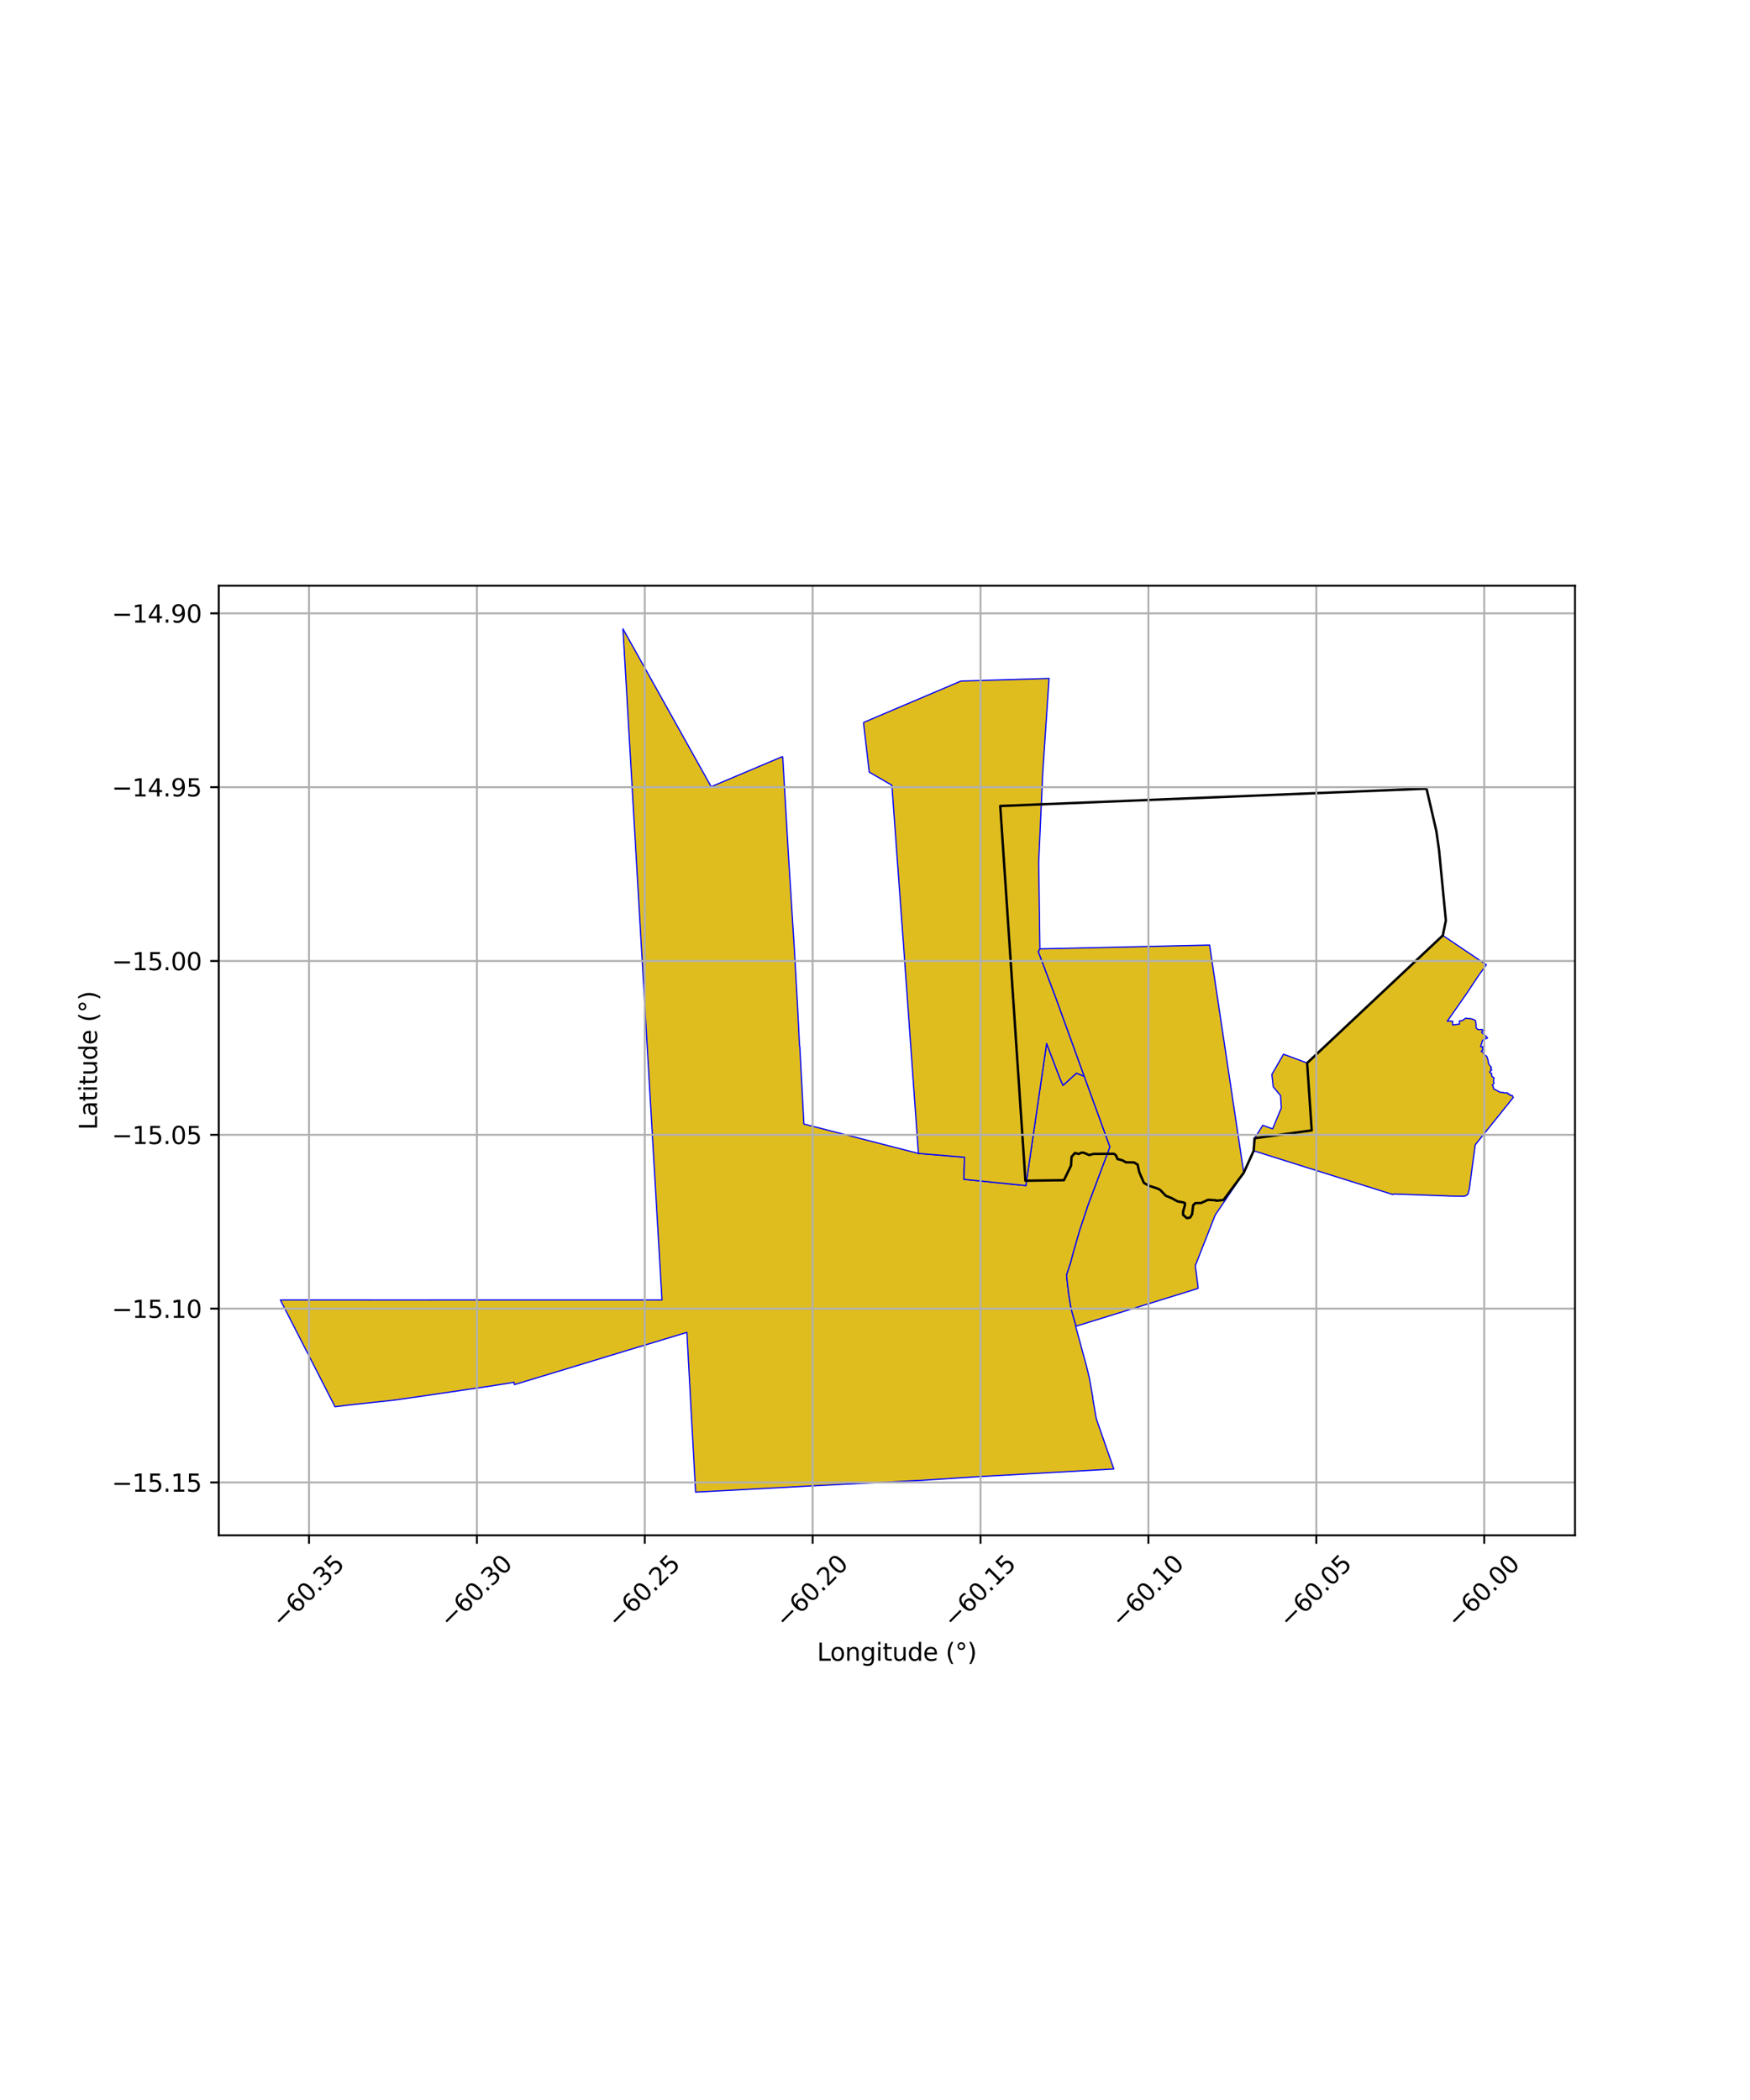 <?xml version="1.0" encoding="utf-8" standalone="no"?>
<!DOCTYPE svg PUBLIC "-//W3C//DTD SVG 1.1//EN"
  "http://www.w3.org/Graphics/SVG/1.1/DTD/svg11.dtd">
<svg xmlns:xlink="http://www.w3.org/1999/xlink" width="720pt" height="864pt" viewBox="0 0 720 864" xmlns="http://www.w3.org/2000/svg" version="1.1">
 <defs>
  <style type="text/css">*{stroke-linejoin: round; stroke-linecap: butt}</style>
 </defs>
 <g id="figure_1">
  <g id="patch_1">
   <path d="M 0 864 
L 720 864 
L 720 0 
L 0 0 
z
" style="fill: #ffffff"/>
  </g>
  <g id="axes_1">
   <g id="patch_2">
    <path d="M 90 631.664 
L 648 631.664 
L 648 240.976 
L 90 240.976 
z
" style="fill: #ffffff"/>
   </g>
   <g id="PatchCollection_1">
    <path d="M 322.028 311.23 
L 324.384 351.845 
L 326.814 390.431 
L 327.515 402.727 
L 328.086 413.027 
L 328.685 424.943 
L 328.913 429.64 
L 329.094 431.051 
L 329.401 436.939 
L 330.736 462.46 
L 377.852 474.552 
L 396.839 476.111 
L 396.578 485.212 
L 422.072 487.789 
L 426.372 458.301 
L 430.603 429.309 
L 430.679 429.507 
L 436.228 444.022 
L 437.353 446.558 
L 442.882 441.534 
L 446.1 442.837 
L 448.731 450.056 
L 456.669 471.893 
L 447.613 495.998 
L 444.654 504.963 
L 444.381 505.704 
L 441.708 514.92 
L 440.484 519.546 
L 438.826 524.522 
L 438.924 525.852 
L 439.682 532.348 
L 439.784 532.985 
L 440.7 538.542 
L 442.713 545.635 
L 442.565 545.686 
L 446.943 561.805 
L 448.195 566.926 
L 449.607 574.905 
L 449.598 575.307 
L 450.904 582.97 
L 451.129 583.913 
L 451.976 586.382 
L 458.252 604.384 
L 402.255 607.561 
L 379.691 609.022 
L 336.941 611.184 
L 286.193 613.906 
L 283.877 571.652 
L 282.609 548.188 
L 273.495 550.941 
L 258.419 555.484 
L 238.669 561.487 
L 211.622 569.682 
L 211.497 568.705 
L 207.632 569.36 
L 201.635 570.289 
L 191.584 571.777 
L 171.656 574.701 
L 162.176 576.059 
L 153.957 576.935 
L 146.774 577.716 
L 144.216 577.997 
L 137.835 578.772 
L 127.266 558.12 
L 115.364 534.858 
L 129.579 534.86 
L 165.671 534.867 
L 195.65 534.86 
L 233.034 534.857 
L 272.355 534.848 
L 270.673 506.014 
L 265.998 425.847 
L 263.502 382.985 
L 256.306 258.734 
L 292.595 323.673 
L 322.028 311.23 
" clip-path="url(#pe2b8635349)" style="fill: #e0bd1f; stroke: #0000ff; stroke-width: 0.5"/>
    <path d="M 593.611 384.867 
L 611.514 396.925 
L 608.024 401.816 
L 603.653 408.414 
L 602.006 410.783 
L 599.985 413.681 
L 595.578 419.958 
L 595.542 420.025 
L 595.463 420.197 
L 596.316 420.047 
L 597.194 420.141 
L 597.681 420.189 
L 597.648 421.682 
L 600.477 421.349 
L 600.481 419.998 
L 601.203 419.99 
L 601.772 419.791 
L 603.073 418.897 
L 604.174 419.084 
L 605.035 419.113 
L 606.094 419.39 
L 607.077 419.913 
L 607.316 421.484 
L 607.249 422.728 
L 607.9 423.476 
L 608.509 423.636 
L 609.394 423.543 
L 610.864 423.94 
L 609.681 424.385 
L 609.637 424.807 
L 610.669 425.758 
L 611.603 426.521 
L 612.01 427.034 
L 610.041 427.937 
L 609.685 428.782 
L 609.551 429.573 
L 609.239 430.217 
L 609.14 430.584 
L 609.514 430.707 
L 610.046 430.566 
L 609.941 431.306 
L 610.105 431.923 
L 609.604 432.35 
L 609.411 432.642 
L 610.415 432.862 
L 610.334 433.663 
L 611.676 434.585 
L 612.047 435.567 
L 612.251 436.294 
L 612.402 437.503 
L 613.059 438.544 
L 613.621 439.169 
L 613.298 439.676 
L 613.788 440.213 
L 613.333 440.324 
L 613.324 440.66 
L 612.841 441.031 
L 613.085 441.395 
L 613.693 441.613 
L 613.712 442.247 
L 613.684 442.53 
L 614.145 443.162 
L 614.436 443.259 
L 614.722 443.558 
L 614.578 443.997 
L 614.445 444.717 
L 614.689 445.691 
L 613.994 446.429 
L 614.38 447.116 
L 614.504 447.965 
L 615.169 448.288 
L 616.837 449.221 
L 617.817 449.523 
L 618.353 449.397 
L 618.844 449.689 
L 619.773 449.604 
L 620.309 449.674 
L 620.45 450.171 
L 621.109 450.155 
L 621.256 450.635 
L 621.531 450.742 
L 622.159 450.687 
L 622.472 451.363 
L 622.636 451.494 
L 612.859 463.67 
L 612.747 463.811 
L 607.216 470.676 
L 607.144 470.766 
L 606.918 471.219 
L 604.561 488.858 
L 604.326 489.929 
L 603.96 491.29 
L 603.42 491.759 
L 602.529 492.16 
L 597.284 492.116 
L 573.509 491.234 
L 573.088 491.475 
L 537.882 480.42 
L 515.797 473.477 
L 516.239 468.253 
L 519.54 462.98 
L 523.599 464.444 
L 527.161 455.846 
L 526.852 450.764 
L 523.843 447.149 
L 523.278 442.083 
L 528.069 433.724 
L 537.798 437.355 
L 593.611 384.867 
" clip-path="url(#pe2b8635349)" style="fill: #e0bd1f; stroke: #0000ff; stroke-width: 0.5"/>
    <path d="M 355.263 297.259 
L 395.369 280.206 
L 431.61 279.134 
L 429.001 318.223 
L 427.381 354.151 
L 427.347 354.538 
L 427.852 390.395 
L 427.188 391.505 
L 434.175 409.923 
L 446.1 442.836 
L 442.882 441.534 
L 437.353 446.558 
L 436.228 444.022 
L 430.679 429.507 
L 430.603 429.309 
L 426.372 458.301 
L 422.072 487.789 
L 396.578 485.212 
L 396.839 476.111 
L 377.852 474.552 
L 377.515 469.715 
L 372.46 398.988 
L 371.754 389.1 
L 370.641 373.942 
L 368.692 347.114 
L 366.945 323.073 
L 362.991 320.775 
L 357.626 317.656 
L 355.263 297.259 
" clip-path="url(#pe2b8635349)" style="fill: #e0bd1f; stroke: #0000ff; stroke-width: 0.5"/>
    <path d="M 427.852 390.395 
L 497.656 388.834 
L 511.714 482.515 
L 499.96 499.925 
L 491.79 520.713 
L 492.877 529.217 
L 492.911 530.096 
L 442.713 545.635 
L 440.7 538.542 
L 439.784 532.985 
L 439.682 532.348 
L 438.924 525.852 
L 438.826 524.522 
L 440.484 519.546 
L 441.708 514.92 
L 444.381 505.704 
L 444.654 504.963 
L 447.613 495.998 
L 456.669 471.893 
L 448.731 450.056 
L 446.1 442.836 
L 434.175 409.923 
L 427.188 391.505 
L 427.852 390.395 
" clip-path="url(#pe2b8635349)" style="fill: #e0bd1f; stroke: #0000ff; stroke-width: 0.5"/>
   </g>
   <g id="PatchCollection_2">
    <path d="M 586.923 324.491 
L 590.954 341.945 
L 592.059 349.694 
L 594.867 378.705 
L 593.612 384.867 
L 537.798 437.355 
L 539.678 465.076 
L 516.184 468.311 
L 515.796 473.477 
L 511.713 482.515 
L 503.39 493.71 
L 500.315 494.005 
L 500.146 493.81 
L 497.002 493.641 
L 494.189 494.941 
L 491.803 494.998 
L 490.916 495.839 
L 490.479 499.53 
L 489.633 500.965 
L 488.318 501.164 
L 486.787 499.866 
L 486.747 498.544 
L 487.498 495.865 
L 487.494 494.986 
L 486.804 494.706 
L 484.459 494.27 
L 481.991 492.919 
L 479.678 491.999 
L 477.293 489.518 
L 476.1 488.941 
L 472.554 487.795 
L 470.62 486.632 
L 468.73 482.276 
L 468.047 479.155 
L 466.575 478.265 
L 463.259 478.209 
L 461.79 477.392 
L 459.773 476.861 
L 459.141 475.352 
L 458.33 474.703 
L 455.608 474.716 
L 449.941 474.743 
L 448.117 475.224 
L 445.966 474.293 
L 444.968 474.208 
L 443.784 474.781 
L 442.286 474.361 
L 440.874 475.954 
L 440.666 479.516 
L 437.741 485.56 
L 422.363 485.776 
L 421.889 485.767 
L 411.528 331.614 
L 428.428 330.926 
L 584.377 324.568 
L 586.923 324.491 
" clip-path="url(#pe2b8635349)" style="fill: none; stroke: #000000"/>
   </g>
   <g id="matplotlib.axis_1">
    <g id="xtick_1">
     <g id="line2d_1">
      <path d="M 127.133 631.664 
L 127.133 240.976 
" clip-path="url(#pe2b8635349)" style="fill: none; stroke: #b0b0b0; stroke-width: 0.8; stroke-linecap: square"/>
     </g>
     <g id="line2d_2">
      <defs>
       <path id="m65e1fe73ed" d="M 0 0 
L 0 3.5 
" style="stroke: #000000; stroke-width: 0.8"/>
      </defs>
      <g>
       <use xlink:href="#m65e1fe73ed" x="127.133" y="631.664" style="stroke: #000000; stroke-width: 0.8"/>
      </g>
     </g>
     <g id="text_1">
      <!-- −60.35 -->
      <g transform="translate(116 670.206) rotate(-45) scale(0.1 -0.1)">
       <defs>
        <path id="DejaVuSans-2212" d="M 678 2272 
L 4684 2272 
L 4684 1741 
L 678 1741 
L 678 2272 
z
" transform="scale(0.016)"/>
        <path id="DejaVuSans-36" d="M 2113 2584 
Q 1688 2584 1439 2293 
Q 1191 2003 1191 1497 
Q 1191 994 1439 701 
Q 1688 409 2113 409 
Q 2538 409 2786 701 
Q 3034 994 3034 1497 
Q 3034 2003 2786 2293 
Q 2538 2584 2113 2584 
z
M 3366 4563 
L 3366 3988 
Q 3128 4100 2886 4159 
Q 2644 4219 2406 4219 
Q 1781 4219 1451 3797 
Q 1122 3375 1075 2522 
Q 1259 2794 1537 2939 
Q 1816 3084 2150 3084 
Q 2853 3084 3261 2657 
Q 3669 2231 3669 1497 
Q 3669 778 3244 343 
Q 2819 -91 2113 -91 
Q 1303 -91 875 529 
Q 447 1150 447 2328 
Q 447 3434 972 4092 
Q 1497 4750 2381 4750 
Q 2619 4750 2861 4703 
Q 3103 4656 3366 4563 
z
" transform="scale(0.016)"/>
        <path id="DejaVuSans-30" d="M 2034 4250 
Q 1547 4250 1301 3770 
Q 1056 3291 1056 2328 
Q 1056 1369 1301 889 
Q 1547 409 2034 409 
Q 2525 409 2770 889 
Q 3016 1369 3016 2328 
Q 3016 3291 2770 3770 
Q 2525 4250 2034 4250 
z
M 2034 4750 
Q 2819 4750 3233 4129 
Q 3647 3509 3647 2328 
Q 3647 1150 3233 529 
Q 2819 -91 2034 -91 
Q 1250 -91 836 529 
Q 422 1150 422 2328 
Q 422 3509 836 4129 
Q 1250 4750 2034 4750 
z
" transform="scale(0.016)"/>
        <path id="DejaVuSans-2e" d="M 684 794 
L 1344 794 
L 1344 0 
L 684 0 
L 684 794 
z
" transform="scale(0.016)"/>
        <path id="DejaVuSans-33" d="M 2597 2516 
Q 3050 2419 3304 2112 
Q 3559 1806 3559 1356 
Q 3559 666 3084 287 
Q 2609 -91 1734 -91 
Q 1441 -91 1130 -33 
Q 819 25 488 141 
L 488 750 
Q 750 597 1062 519 
Q 1375 441 1716 441 
Q 2309 441 2620 675 
Q 2931 909 2931 1356 
Q 2931 1769 2642 2001 
Q 2353 2234 1838 2234 
L 1294 2234 
L 1294 2753 
L 1863 2753 
Q 2328 2753 2575 2939 
Q 2822 3125 2822 3475 
Q 2822 3834 2567 4026 
Q 2313 4219 1838 4219 
Q 1578 4219 1281 4162 
Q 984 4106 628 3988 
L 628 4550 
Q 988 4650 1302 4700 
Q 1616 4750 1894 4750 
Q 2613 4750 3031 4423 
Q 3450 4097 3450 3541 
Q 3450 3153 3228 2886 
Q 3006 2619 2597 2516 
z
" transform="scale(0.016)"/>
        <path id="DejaVuSans-35" d="M 691 4666 
L 3169 4666 
L 3169 4134 
L 1269 4134 
L 1269 2991 
Q 1406 3038 1543 3061 
Q 1681 3084 1819 3084 
Q 2600 3084 3056 2656 
Q 3513 2228 3513 1497 
Q 3513 744 3044 326 
Q 2575 -91 1722 -91 
Q 1428 -91 1123 -41 
Q 819 9 494 109 
L 494 744 
Q 775 591 1075 516 
Q 1375 441 1709 441 
Q 2250 441 2565 725 
Q 2881 1009 2881 1497 
Q 2881 1984 2565 2268 
Q 2250 2553 1709 2553 
Q 1456 2553 1204 2497 
Q 953 2441 691 2322 
L 691 4666 
z
" transform="scale(0.016)"/>
       </defs>
       <use xlink:href="#DejaVuSans-2212"/>
       <use xlink:href="#DejaVuSans-36" transform="translate(83.789 0)"/>
       <use xlink:href="#DejaVuSans-30" transform="translate(147.412 0)"/>
       <use xlink:href="#DejaVuSans-2e" transform="translate(211.035 0)"/>
       <use xlink:href="#DejaVuSans-33" transform="translate(242.822 0)"/>
       <use xlink:href="#DejaVuSans-35" transform="translate(306.445 0)"/>
      </g>
     </g>
    </g>
    <g id="xtick_2">
     <g id="line2d_3">
      <path d="M 196.207 631.664 
L 196.207 240.976 
" clip-path="url(#pe2b8635349)" style="fill: none; stroke: #b0b0b0; stroke-width: 0.8; stroke-linecap: square"/>
     </g>
     <g id="line2d_4">
      <g>
       <use xlink:href="#m65e1fe73ed" x="196.207" y="631.664" style="stroke: #000000; stroke-width: 0.8"/>
      </g>
     </g>
     <g id="text_2">
      <!-- −60.30 -->
      <g transform="translate(185.074 670.206) rotate(-45) scale(0.1 -0.1)">
       <use xlink:href="#DejaVuSans-2212"/>
       <use xlink:href="#DejaVuSans-36" transform="translate(83.789 0)"/>
       <use xlink:href="#DejaVuSans-30" transform="translate(147.412 0)"/>
       <use xlink:href="#DejaVuSans-2e" transform="translate(211.035 0)"/>
       <use xlink:href="#DejaVuSans-33" transform="translate(242.822 0)"/>
       <use xlink:href="#DejaVuSans-30" transform="translate(306.445 0)"/>
      </g>
     </g>
    </g>
    <g id="xtick_3">
     <g id="line2d_5">
      <path d="M 265.28 631.664 
L 265.28 240.976 
" clip-path="url(#pe2b8635349)" style="fill: none; stroke: #b0b0b0; stroke-width: 0.8; stroke-linecap: square"/>
     </g>
     <g id="line2d_6">
      <g>
       <use xlink:href="#m65e1fe73ed" x="265.28" y="631.664" style="stroke: #000000; stroke-width: 0.8"/>
      </g>
     </g>
     <g id="text_3">
      <!-- −60.25 -->
      <g transform="translate(254.147 670.206) rotate(-45) scale(0.1 -0.1)">
       <defs>
        <path id="DejaVuSans-32" d="M 1228 531 
L 3431 531 
L 3431 0 
L 469 0 
L 469 531 
Q 828 903 1448 1529 
Q 2069 2156 2228 2338 
Q 2531 2678 2651 2914 
Q 2772 3150 2772 3378 
Q 2772 3750 2511 3984 
Q 2250 4219 1831 4219 
Q 1534 4219 1204 4116 
Q 875 4013 500 3803 
L 500 4441 
Q 881 4594 1212 4672 
Q 1544 4750 1819 4750 
Q 2544 4750 2975 4387 
Q 3406 4025 3406 3419 
Q 3406 3131 3298 2873 
Q 3191 2616 2906 2266 
Q 2828 2175 2409 1742 
Q 1991 1309 1228 531 
z
" transform="scale(0.016)"/>
       </defs>
       <use xlink:href="#DejaVuSans-2212"/>
       <use xlink:href="#DejaVuSans-36" transform="translate(83.789 0)"/>
       <use xlink:href="#DejaVuSans-30" transform="translate(147.412 0)"/>
       <use xlink:href="#DejaVuSans-2e" transform="translate(211.035 0)"/>
       <use xlink:href="#DejaVuSans-32" transform="translate(242.822 0)"/>
       <use xlink:href="#DejaVuSans-35" transform="translate(306.445 0)"/>
      </g>
     </g>
    </g>
    <g id="xtick_4">
     <g id="line2d_7">
      <path d="M 334.354 631.664 
L 334.354 240.976 
" clip-path="url(#pe2b8635349)" style="fill: none; stroke: #b0b0b0; stroke-width: 0.8; stroke-linecap: square"/>
     </g>
     <g id="line2d_8">
      <g>
       <use xlink:href="#m65e1fe73ed" x="334.354" y="631.664" style="stroke: #000000; stroke-width: 0.8"/>
      </g>
     </g>
     <g id="text_4">
      <!-- −60.20 -->
      <g transform="translate(323.221 670.206) rotate(-45) scale(0.1 -0.1)">
       <use xlink:href="#DejaVuSans-2212"/>
       <use xlink:href="#DejaVuSans-36" transform="translate(83.789 0)"/>
       <use xlink:href="#DejaVuSans-30" transform="translate(147.412 0)"/>
       <use xlink:href="#DejaVuSans-2e" transform="translate(211.035 0)"/>
       <use xlink:href="#DejaVuSans-32" transform="translate(242.822 0)"/>
       <use xlink:href="#DejaVuSans-30" transform="translate(306.445 0)"/>
      </g>
     </g>
    </g>
    <g id="xtick_5">
     <g id="line2d_9">
      <path d="M 403.427 631.664 
L 403.427 240.976 
" clip-path="url(#pe2b8635349)" style="fill: none; stroke: #b0b0b0; stroke-width: 0.8; stroke-linecap: square"/>
     </g>
     <g id="line2d_10">
      <g>
       <use xlink:href="#m65e1fe73ed" x="403.427" y="631.664" style="stroke: #000000; stroke-width: 0.8"/>
      </g>
     </g>
     <g id="text_5">
      <!-- −60.15 -->
      <g transform="translate(392.294 670.206) rotate(-45) scale(0.1 -0.1)">
       <defs>
        <path id="DejaVuSans-31" d="M 794 531 
L 1825 531 
L 1825 4091 
L 703 3866 
L 703 4441 
L 1819 4666 
L 2450 4666 
L 2450 531 
L 3481 531 
L 3481 0 
L 794 0 
L 794 531 
z
" transform="scale(0.016)"/>
       </defs>
       <use xlink:href="#DejaVuSans-2212"/>
       <use xlink:href="#DejaVuSans-36" transform="translate(83.789 0)"/>
       <use xlink:href="#DejaVuSans-30" transform="translate(147.412 0)"/>
       <use xlink:href="#DejaVuSans-2e" transform="translate(211.035 0)"/>
       <use xlink:href="#DejaVuSans-31" transform="translate(242.822 0)"/>
       <use xlink:href="#DejaVuSans-35" transform="translate(306.445 0)"/>
      </g>
     </g>
    </g>
    <g id="xtick_6">
     <g id="line2d_11">
      <path d="M 472.501 631.664 
L 472.501 240.976 
" clip-path="url(#pe2b8635349)" style="fill: none; stroke: #b0b0b0; stroke-width: 0.8; stroke-linecap: square"/>
     </g>
     <g id="line2d_12">
      <g>
       <use xlink:href="#m65e1fe73ed" x="472.501" y="631.664" style="stroke: #000000; stroke-width: 0.8"/>
      </g>
     </g>
     <g id="text_6">
      <!-- −60.10 -->
      <g transform="translate(461.368 670.206) rotate(-45) scale(0.1 -0.1)">
       <use xlink:href="#DejaVuSans-2212"/>
       <use xlink:href="#DejaVuSans-36" transform="translate(83.789 0)"/>
       <use xlink:href="#DejaVuSans-30" transform="translate(147.412 0)"/>
       <use xlink:href="#DejaVuSans-2e" transform="translate(211.035 0)"/>
       <use xlink:href="#DejaVuSans-31" transform="translate(242.822 0)"/>
       <use xlink:href="#DejaVuSans-30" transform="translate(306.445 0)"/>
      </g>
     </g>
    </g>
    <g id="xtick_7">
     <g id="line2d_13">
      <path d="M 541.574 631.664 
L 541.574 240.976 
" clip-path="url(#pe2b8635349)" style="fill: none; stroke: #b0b0b0; stroke-width: 0.8; stroke-linecap: square"/>
     </g>
     <g id="line2d_14">
      <g>
       <use xlink:href="#m65e1fe73ed" x="541.574" y="631.664" style="stroke: #000000; stroke-width: 0.8"/>
      </g>
     </g>
     <g id="text_7">
      <!-- −60.05 -->
      <g transform="translate(530.441 670.206) rotate(-45) scale(0.1 -0.1)">
       <use xlink:href="#DejaVuSans-2212"/>
       <use xlink:href="#DejaVuSans-36" transform="translate(83.789 0)"/>
       <use xlink:href="#DejaVuSans-30" transform="translate(147.412 0)"/>
       <use xlink:href="#DejaVuSans-2e" transform="translate(211.035 0)"/>
       <use xlink:href="#DejaVuSans-30" transform="translate(242.822 0)"/>
       <use xlink:href="#DejaVuSans-35" transform="translate(306.445 0)"/>
      </g>
     </g>
    </g>
    <g id="xtick_8">
     <g id="line2d_15">
      <path d="M 610.648 631.664 
L 610.648 240.976 
" clip-path="url(#pe2b8635349)" style="fill: none; stroke: #b0b0b0; stroke-width: 0.8; stroke-linecap: square"/>
     </g>
     <g id="line2d_16">
      <g>
       <use xlink:href="#m65e1fe73ed" x="610.648" y="631.664" style="stroke: #000000; stroke-width: 0.8"/>
      </g>
     </g>
     <g id="text_8">
      <!-- −60.00 -->
      <g transform="translate(599.515 670.206) rotate(-45) scale(0.1 -0.1)">
       <use xlink:href="#DejaVuSans-2212"/>
       <use xlink:href="#DejaVuSans-36" transform="translate(83.789 0)"/>
       <use xlink:href="#DejaVuSans-30" transform="translate(147.412 0)"/>
       <use xlink:href="#DejaVuSans-2e" transform="translate(211.035 0)"/>
       <use xlink:href="#DejaVuSans-30" transform="translate(242.822 0)"/>
       <use xlink:href="#DejaVuSans-30" transform="translate(306.445 0)"/>
      </g>
     </g>
    </g>
    <g id="text_9">
     <!-- Longitude (°) -->
     <g transform="translate(336.14 683.275) scale(0.1 -0.1)">
      <defs>
       <path id="DejaVuSans-4c" d="M 628 4666 
L 1259 4666 
L 1259 531 
L 3531 531 
L 3531 0 
L 628 0 
L 628 4666 
z
" transform="scale(0.016)"/>
       <path id="DejaVuSans-6f" d="M 1959 3097 
Q 1497 3097 1228 2736 
Q 959 2375 959 1747 
Q 959 1119 1226 758 
Q 1494 397 1959 397 
Q 2419 397 2687 759 
Q 2956 1122 2956 1747 
Q 2956 2369 2687 2733 
Q 2419 3097 1959 3097 
z
M 1959 3584 
Q 2709 3584 3137 3096 
Q 3566 2609 3566 1747 
Q 3566 888 3137 398 
Q 2709 -91 1959 -91 
Q 1206 -91 779 398 
Q 353 888 353 1747 
Q 353 2609 779 3096 
Q 1206 3584 1959 3584 
z
" transform="scale(0.016)"/>
       <path id="DejaVuSans-6e" d="M 3513 2113 
L 3513 0 
L 2938 0 
L 2938 2094 
Q 2938 2591 2744 2837 
Q 2550 3084 2163 3084 
Q 1697 3084 1428 2787 
Q 1159 2491 1159 1978 
L 1159 0 
L 581 0 
L 581 3500 
L 1159 3500 
L 1159 2956 
Q 1366 3272 1645 3428 
Q 1925 3584 2291 3584 
Q 2894 3584 3203 3211 
Q 3513 2838 3513 2113 
z
" transform="scale(0.016)"/>
       <path id="DejaVuSans-67" d="M 2906 1791 
Q 2906 2416 2648 2759 
Q 2391 3103 1925 3103 
Q 1463 3103 1205 2759 
Q 947 2416 947 1791 
Q 947 1169 1205 825 
Q 1463 481 1925 481 
Q 2391 481 2648 825 
Q 2906 1169 2906 1791 
z
M 3481 434 
Q 3481 -459 3084 -895 
Q 2688 -1331 1869 -1331 
Q 1566 -1331 1297 -1286 
Q 1028 -1241 775 -1147 
L 775 -588 
Q 1028 -725 1275 -790 
Q 1522 -856 1778 -856 
Q 2344 -856 2625 -561 
Q 2906 -266 2906 331 
L 2906 616 
Q 2728 306 2450 153 
Q 2172 0 1784 0 
Q 1141 0 747 490 
Q 353 981 353 1791 
Q 353 2603 747 3093 
Q 1141 3584 1784 3584 
Q 2172 3584 2450 3431 
Q 2728 3278 2906 2969 
L 2906 3500 
L 3481 3500 
L 3481 434 
z
" transform="scale(0.016)"/>
       <path id="DejaVuSans-69" d="M 603 3500 
L 1178 3500 
L 1178 0 
L 603 0 
L 603 3500 
z
M 603 4863 
L 1178 4863 
L 1178 4134 
L 603 4134 
L 603 4863 
z
" transform="scale(0.016)"/>
       <path id="DejaVuSans-74" d="M 1172 4494 
L 1172 3500 
L 2356 3500 
L 2356 3053 
L 1172 3053 
L 1172 1153 
Q 1172 725 1289 603 
Q 1406 481 1766 481 
L 2356 481 
L 2356 0 
L 1766 0 
Q 1100 0 847 248 
Q 594 497 594 1153 
L 594 3053 
L 172 3053 
L 172 3500 
L 594 3500 
L 594 4494 
L 1172 4494 
z
" transform="scale(0.016)"/>
       <path id="DejaVuSans-75" d="M 544 1381 
L 544 3500 
L 1119 3500 
L 1119 1403 
Q 1119 906 1312 657 
Q 1506 409 1894 409 
Q 2359 409 2629 706 
Q 2900 1003 2900 1516 
L 2900 3500 
L 3475 3500 
L 3475 0 
L 2900 0 
L 2900 538 
Q 2691 219 2414 64 
Q 2138 -91 1772 -91 
Q 1169 -91 856 284 
Q 544 659 544 1381 
z
M 1991 3584 
L 1991 3584 
z
" transform="scale(0.016)"/>
       <path id="DejaVuSans-64" d="M 2906 2969 
L 2906 4863 
L 3481 4863 
L 3481 0 
L 2906 0 
L 2906 525 
Q 2725 213 2448 61 
Q 2172 -91 1784 -91 
Q 1150 -91 751 415 
Q 353 922 353 1747 
Q 353 2572 751 3078 
Q 1150 3584 1784 3584 
Q 2172 3584 2448 3432 
Q 2725 3281 2906 2969 
z
M 947 1747 
Q 947 1113 1208 752 
Q 1469 391 1925 391 
Q 2381 391 2643 752 
Q 2906 1113 2906 1747 
Q 2906 2381 2643 2742 
Q 2381 3103 1925 3103 
Q 1469 3103 1208 2742 
Q 947 2381 947 1747 
z
" transform="scale(0.016)"/>
       <path id="DejaVuSans-65" d="M 3597 1894 
L 3597 1613 
L 953 1613 
Q 991 1019 1311 708 
Q 1631 397 2203 397 
Q 2534 397 2845 478 
Q 3156 559 3463 722 
L 3463 178 
Q 3153 47 2828 -22 
Q 2503 -91 2169 -91 
Q 1331 -91 842 396 
Q 353 884 353 1716 
Q 353 2575 817 3079 
Q 1281 3584 2069 3584 
Q 2775 3584 3186 3129 
Q 3597 2675 3597 1894 
z
M 3022 2063 
Q 3016 2534 2758 2815 
Q 2500 3097 2075 3097 
Q 1594 3097 1305 2825 
Q 1016 2553 972 2059 
L 3022 2063 
z
" transform="scale(0.016)"/>
       <path id="DejaVuSans-20" transform="scale(0.016)"/>
       <path id="DejaVuSans-28" d="M 1984 4856 
Q 1566 4138 1362 3434 
Q 1159 2731 1159 2009 
Q 1159 1288 1364 580 
Q 1569 -128 1984 -844 
L 1484 -844 
Q 1016 -109 783 600 
Q 550 1309 550 2009 
Q 550 2706 781 3412 
Q 1013 4119 1484 4856 
L 1984 4856 
z
" transform="scale(0.016)"/>
       <path id="DejaVuSans-b0" d="M 1600 4347 
Q 1350 4347 1178 4173 
Q 1006 4000 1006 3750 
Q 1006 3503 1178 3333 
Q 1350 3163 1600 3163 
Q 1850 3163 2022 3333 
Q 2194 3503 2194 3750 
Q 2194 3997 2020 4172 
Q 1847 4347 1600 4347 
z
M 1600 4750 
Q 1800 4750 1984 4673 
Q 2169 4597 2303 4453 
Q 2447 4313 2519 4134 
Q 2591 3956 2591 3750 
Q 2591 3338 2302 3052 
Q 2013 2766 1594 2766 
Q 1172 2766 890 3047 
Q 609 3328 609 3750 
Q 609 4169 896 4459 
Q 1184 4750 1600 4750 
z
" transform="scale(0.016)"/>
       <path id="DejaVuSans-29" d="M 513 4856 
L 1013 4856 
Q 1481 4119 1714 3412 
Q 1947 2706 1947 2009 
Q 1947 1309 1714 600 
Q 1481 -109 1013 -844 
L 513 -844 
Q 928 -128 1133 580 
Q 1338 1288 1338 2009 
Q 1338 2731 1133 3434 
Q 928 4138 513 4856 
z
" transform="scale(0.016)"/>
      </defs>
      <use xlink:href="#DejaVuSans-4c"/>
      <use xlink:href="#DejaVuSans-6f" transform="translate(53.963 0)"/>
      <use xlink:href="#DejaVuSans-6e" transform="translate(115.145 0)"/>
      <use xlink:href="#DejaVuSans-67" transform="translate(178.523 0)"/>
      <use xlink:href="#DejaVuSans-69" transform="translate(242 0)"/>
      <use xlink:href="#DejaVuSans-74" transform="translate(269.783 0)"/>
      <use xlink:href="#DejaVuSans-75" transform="translate(308.992 0)"/>
      <use xlink:href="#DejaVuSans-64" transform="translate(372.371 0)"/>
      <use xlink:href="#DejaVuSans-65" transform="translate(435.848 0)"/>
      <use xlink:href="#DejaVuSans-20" transform="translate(497.371 0)"/>
      <use xlink:href="#DejaVuSans-28" transform="translate(529.158 0)"/>
      <use xlink:href="#DejaVuSans-b0" transform="translate(568.172 0)"/>
      <use xlink:href="#DejaVuSans-29" transform="translate(618.172 0)"/>
     </g>
    </g>
   </g>
   <g id="matplotlib.axis_2">
    <g id="ytick_1">
     <g id="line2d_17">
      <path d="M 90 609.923 
L 648 609.923 
" clip-path="url(#pe2b8635349)" style="fill: none; stroke: #b0b0b0; stroke-width: 0.8; stroke-linecap: square"/>
     </g>
     <g id="line2d_18">
      <defs>
       <path id="m960abb7693" d="M 0 0 
L -3.5 0 
" style="stroke: #000000; stroke-width: 0.8"/>
      </defs>
      <g>
       <use xlink:href="#m960abb7693" x="90" y="609.923" style="stroke: #000000; stroke-width: 0.8"/>
      </g>
     </g>
     <g id="text_10">
      <!-- −15.15 -->
      <g transform="translate(45.992 613.722) scale(0.1 -0.1)">
       <use xlink:href="#DejaVuSans-2212"/>
       <use xlink:href="#DejaVuSans-31" transform="translate(83.789 0)"/>
       <use xlink:href="#DejaVuSans-35" transform="translate(147.412 0)"/>
       <use xlink:href="#DejaVuSans-2e" transform="translate(211.035 0)"/>
       <use xlink:href="#DejaVuSans-31" transform="translate(242.822 0)"/>
       <use xlink:href="#DejaVuSans-35" transform="translate(306.445 0)"/>
      </g>
     </g>
    </g>
    <g id="ytick_2">
     <g id="line2d_19">
      <path d="M 90 538.409 
L 648 538.409 
" clip-path="url(#pe2b8635349)" style="fill: none; stroke: #b0b0b0; stroke-width: 0.8; stroke-linecap: square"/>
     </g>
     <g id="line2d_20">
      <g>
       <use xlink:href="#m960abb7693" x="90" y="538.409" style="stroke: #000000; stroke-width: 0.8"/>
      </g>
     </g>
     <g id="text_11">
      <!-- −15.10 -->
      <g transform="translate(45.992 542.208) scale(0.1 -0.1)">
       <use xlink:href="#DejaVuSans-2212"/>
       <use xlink:href="#DejaVuSans-31" transform="translate(83.789 0)"/>
       <use xlink:href="#DejaVuSans-35" transform="translate(147.412 0)"/>
       <use xlink:href="#DejaVuSans-2e" transform="translate(211.035 0)"/>
       <use xlink:href="#DejaVuSans-31" transform="translate(242.822 0)"/>
       <use xlink:href="#DejaVuSans-30" transform="translate(306.445 0)"/>
      </g>
     </g>
    </g>
    <g id="ytick_3">
     <g id="line2d_21">
      <path d="M 90 466.894 
L 648 466.894 
" clip-path="url(#pe2b8635349)" style="fill: none; stroke: #b0b0b0; stroke-width: 0.8; stroke-linecap: square"/>
     </g>
     <g id="line2d_22">
      <g>
       <use xlink:href="#m960abb7693" x="90" y="466.894" style="stroke: #000000; stroke-width: 0.8"/>
      </g>
     </g>
     <g id="text_12">
      <!-- −15.05 -->
      <g transform="translate(45.992 470.694) scale(0.1 -0.1)">
       <use xlink:href="#DejaVuSans-2212"/>
       <use xlink:href="#DejaVuSans-31" transform="translate(83.789 0)"/>
       <use xlink:href="#DejaVuSans-35" transform="translate(147.412 0)"/>
       <use xlink:href="#DejaVuSans-2e" transform="translate(211.035 0)"/>
       <use xlink:href="#DejaVuSans-30" transform="translate(242.822 0)"/>
       <use xlink:href="#DejaVuSans-35" transform="translate(306.445 0)"/>
      </g>
     </g>
    </g>
    <g id="ytick_4">
     <g id="line2d_23">
      <path d="M 90 395.38 
L 648 395.38 
" clip-path="url(#pe2b8635349)" style="fill: none; stroke: #b0b0b0; stroke-width: 0.8; stroke-linecap: square"/>
     </g>
     <g id="line2d_24">
      <g>
       <use xlink:href="#m960abb7693" x="90" y="395.38" style="stroke: #000000; stroke-width: 0.8"/>
      </g>
     </g>
     <g id="text_13">
      <!-- −15.00 -->
      <g transform="translate(45.992 399.179) scale(0.1 -0.1)">
       <use xlink:href="#DejaVuSans-2212"/>
       <use xlink:href="#DejaVuSans-31" transform="translate(83.789 0)"/>
       <use xlink:href="#DejaVuSans-35" transform="translate(147.412 0)"/>
       <use xlink:href="#DejaVuSans-2e" transform="translate(211.035 0)"/>
       <use xlink:href="#DejaVuSans-30" transform="translate(242.822 0)"/>
       <use xlink:href="#DejaVuSans-30" transform="translate(306.445 0)"/>
      </g>
     </g>
    </g>
    <g id="ytick_5">
     <g id="line2d_25">
      <path d="M 90 323.866 
L 648 323.866 
" clip-path="url(#pe2b8635349)" style="fill: none; stroke: #b0b0b0; stroke-width: 0.8; stroke-linecap: square"/>
     </g>
     <g id="line2d_26">
      <g>
       <use xlink:href="#m960abb7693" x="90" y="323.866" style="stroke: #000000; stroke-width: 0.8"/>
      </g>
     </g>
     <g id="text_14">
      <!-- −14.95 -->
      <g transform="translate(45.992 327.665) scale(0.1 -0.1)">
       <defs>
        <path id="DejaVuSans-34" d="M 2419 4116 
L 825 1625 
L 2419 1625 
L 2419 4116 
z
M 2253 4666 
L 3047 4666 
L 3047 1625 
L 3713 1625 
L 3713 1100 
L 3047 1100 
L 3047 0 
L 2419 0 
L 2419 1100 
L 313 1100 
L 313 1709 
L 2253 4666 
z
" transform="scale(0.016)"/>
        <path id="DejaVuSans-39" d="M 703 97 
L 703 672 
Q 941 559 1184 500 
Q 1428 441 1663 441 
Q 2288 441 2617 861 
Q 2947 1281 2994 2138 
Q 2813 1869 2534 1725 
Q 2256 1581 1919 1581 
Q 1219 1581 811 2004 
Q 403 2428 403 3163 
Q 403 3881 828 4315 
Q 1253 4750 1959 4750 
Q 2769 4750 3195 4129 
Q 3622 3509 3622 2328 
Q 3622 1225 3098 567 
Q 2575 -91 1691 -91 
Q 1453 -91 1209 -44 
Q 966 3 703 97 
z
M 1959 2075 
Q 2384 2075 2632 2365 
Q 2881 2656 2881 3163 
Q 2881 3666 2632 3958 
Q 2384 4250 1959 4250 
Q 1534 4250 1286 3958 
Q 1038 3666 1038 3163 
Q 1038 2656 1286 2365 
Q 1534 2075 1959 2075 
z
" transform="scale(0.016)"/>
       </defs>
       <use xlink:href="#DejaVuSans-2212"/>
       <use xlink:href="#DejaVuSans-31" transform="translate(83.789 0)"/>
       <use xlink:href="#DejaVuSans-34" transform="translate(147.412 0)"/>
       <use xlink:href="#DejaVuSans-2e" transform="translate(211.035 0)"/>
       <use xlink:href="#DejaVuSans-39" transform="translate(242.822 0)"/>
       <use xlink:href="#DejaVuSans-35" transform="translate(306.445 0)"/>
      </g>
     </g>
    </g>
    <g id="ytick_6">
     <g id="line2d_27">
      <path d="M 90 252.352 
L 648 252.352 
" clip-path="url(#pe2b8635349)" style="fill: none; stroke: #b0b0b0; stroke-width: 0.8; stroke-linecap: square"/>
     </g>
     <g id="line2d_28">
      <g>
       <use xlink:href="#m960abb7693" x="90" y="252.352" style="stroke: #000000; stroke-width: 0.8"/>
      </g>
     </g>
     <g id="text_15">
      <!-- −14.90 -->
      <g transform="translate(45.992 256.151) scale(0.1 -0.1)">
       <use xlink:href="#DejaVuSans-2212"/>
       <use xlink:href="#DejaVuSans-31" transform="translate(83.789 0)"/>
       <use xlink:href="#DejaVuSans-34" transform="translate(147.412 0)"/>
       <use xlink:href="#DejaVuSans-2e" transform="translate(211.035 0)"/>
       <use xlink:href="#DejaVuSans-39" transform="translate(242.822 0)"/>
       <use xlink:href="#DejaVuSans-30" transform="translate(306.445 0)"/>
      </g>
     </g>
    </g>
    <g id="text_16">
     <!-- Latitude (°) -->
     <g transform="translate(39.913 464.89) rotate(-90) scale(0.1 -0.1)">
      <defs>
       <path id="DejaVuSans-61" d="M 2194 1759 
Q 1497 1759 1228 1600 
Q 959 1441 959 1056 
Q 959 750 1161 570 
Q 1363 391 1709 391 
Q 2188 391 2477 730 
Q 2766 1069 2766 1631 
L 2766 1759 
L 2194 1759 
z
M 3341 1997 
L 3341 0 
L 2766 0 
L 2766 531 
Q 2569 213 2275 61 
Q 1981 -91 1556 -91 
Q 1019 -91 701 211 
Q 384 513 384 1019 
Q 384 1609 779 1909 
Q 1175 2209 1959 2209 
L 2766 2209 
L 2766 2266 
Q 2766 2663 2505 2880 
Q 2244 3097 1772 3097 
Q 1472 3097 1187 3025 
Q 903 2953 641 2809 
L 641 3341 
Q 956 3463 1253 3523 
Q 1550 3584 1831 3584 
Q 2591 3584 2966 3190 
Q 3341 2797 3341 1997 
z
" transform="scale(0.016)"/>
      </defs>
      <use xlink:href="#DejaVuSans-4c"/>
      <use xlink:href="#DejaVuSans-61" transform="translate(55.713 0)"/>
      <use xlink:href="#DejaVuSans-74" transform="translate(116.992 0)"/>
      <use xlink:href="#DejaVuSans-69" transform="translate(156.201 0)"/>
      <use xlink:href="#DejaVuSans-74" transform="translate(183.984 0)"/>
      <use xlink:href="#DejaVuSans-75" transform="translate(223.193 0)"/>
      <use xlink:href="#DejaVuSans-64" transform="translate(286.572 0)"/>
      <use xlink:href="#DejaVuSans-65" transform="translate(350.049 0)"/>
      <use xlink:href="#DejaVuSans-20" transform="translate(411.572 0)"/>
      <use xlink:href="#DejaVuSans-28" transform="translate(443.359 0)"/>
      <use xlink:href="#DejaVuSans-b0" transform="translate(482.373 0)"/>
      <use xlink:href="#DejaVuSans-29" transform="translate(532.373 0)"/>
     </g>
    </g>
   </g>
   <g id="patch_3">
    <path d="M 90 631.664 
L 90 240.976 
" style="fill: none; stroke: #000000; stroke-width: 0.8; stroke-linejoin: miter; stroke-linecap: square"/>
   </g>
   <g id="patch_4">
    <path d="M 648 631.664 
L 648 240.976 
" style="fill: none; stroke: #000000; stroke-width: 0.8; stroke-linejoin: miter; stroke-linecap: square"/>
   </g>
   <g id="patch_5">
    <path d="M 90 631.664 
L 648 631.664 
" style="fill: none; stroke: #000000; stroke-width: 0.8; stroke-linejoin: miter; stroke-linecap: square"/>
   </g>
   <g id="patch_6">
    <path d="M 90 240.976 
L 648 240.976 
" style="fill: none; stroke: #000000; stroke-width: 0.8; stroke-linejoin: miter; stroke-linecap: square"/>
   </g>
  </g>
 </g>
 <defs>
  <clipPath id="pe2b8635349">
   <rect x="90" y="240.976" width="558" height="390.689"/>
  </clipPath>
 </defs>
</svg>
